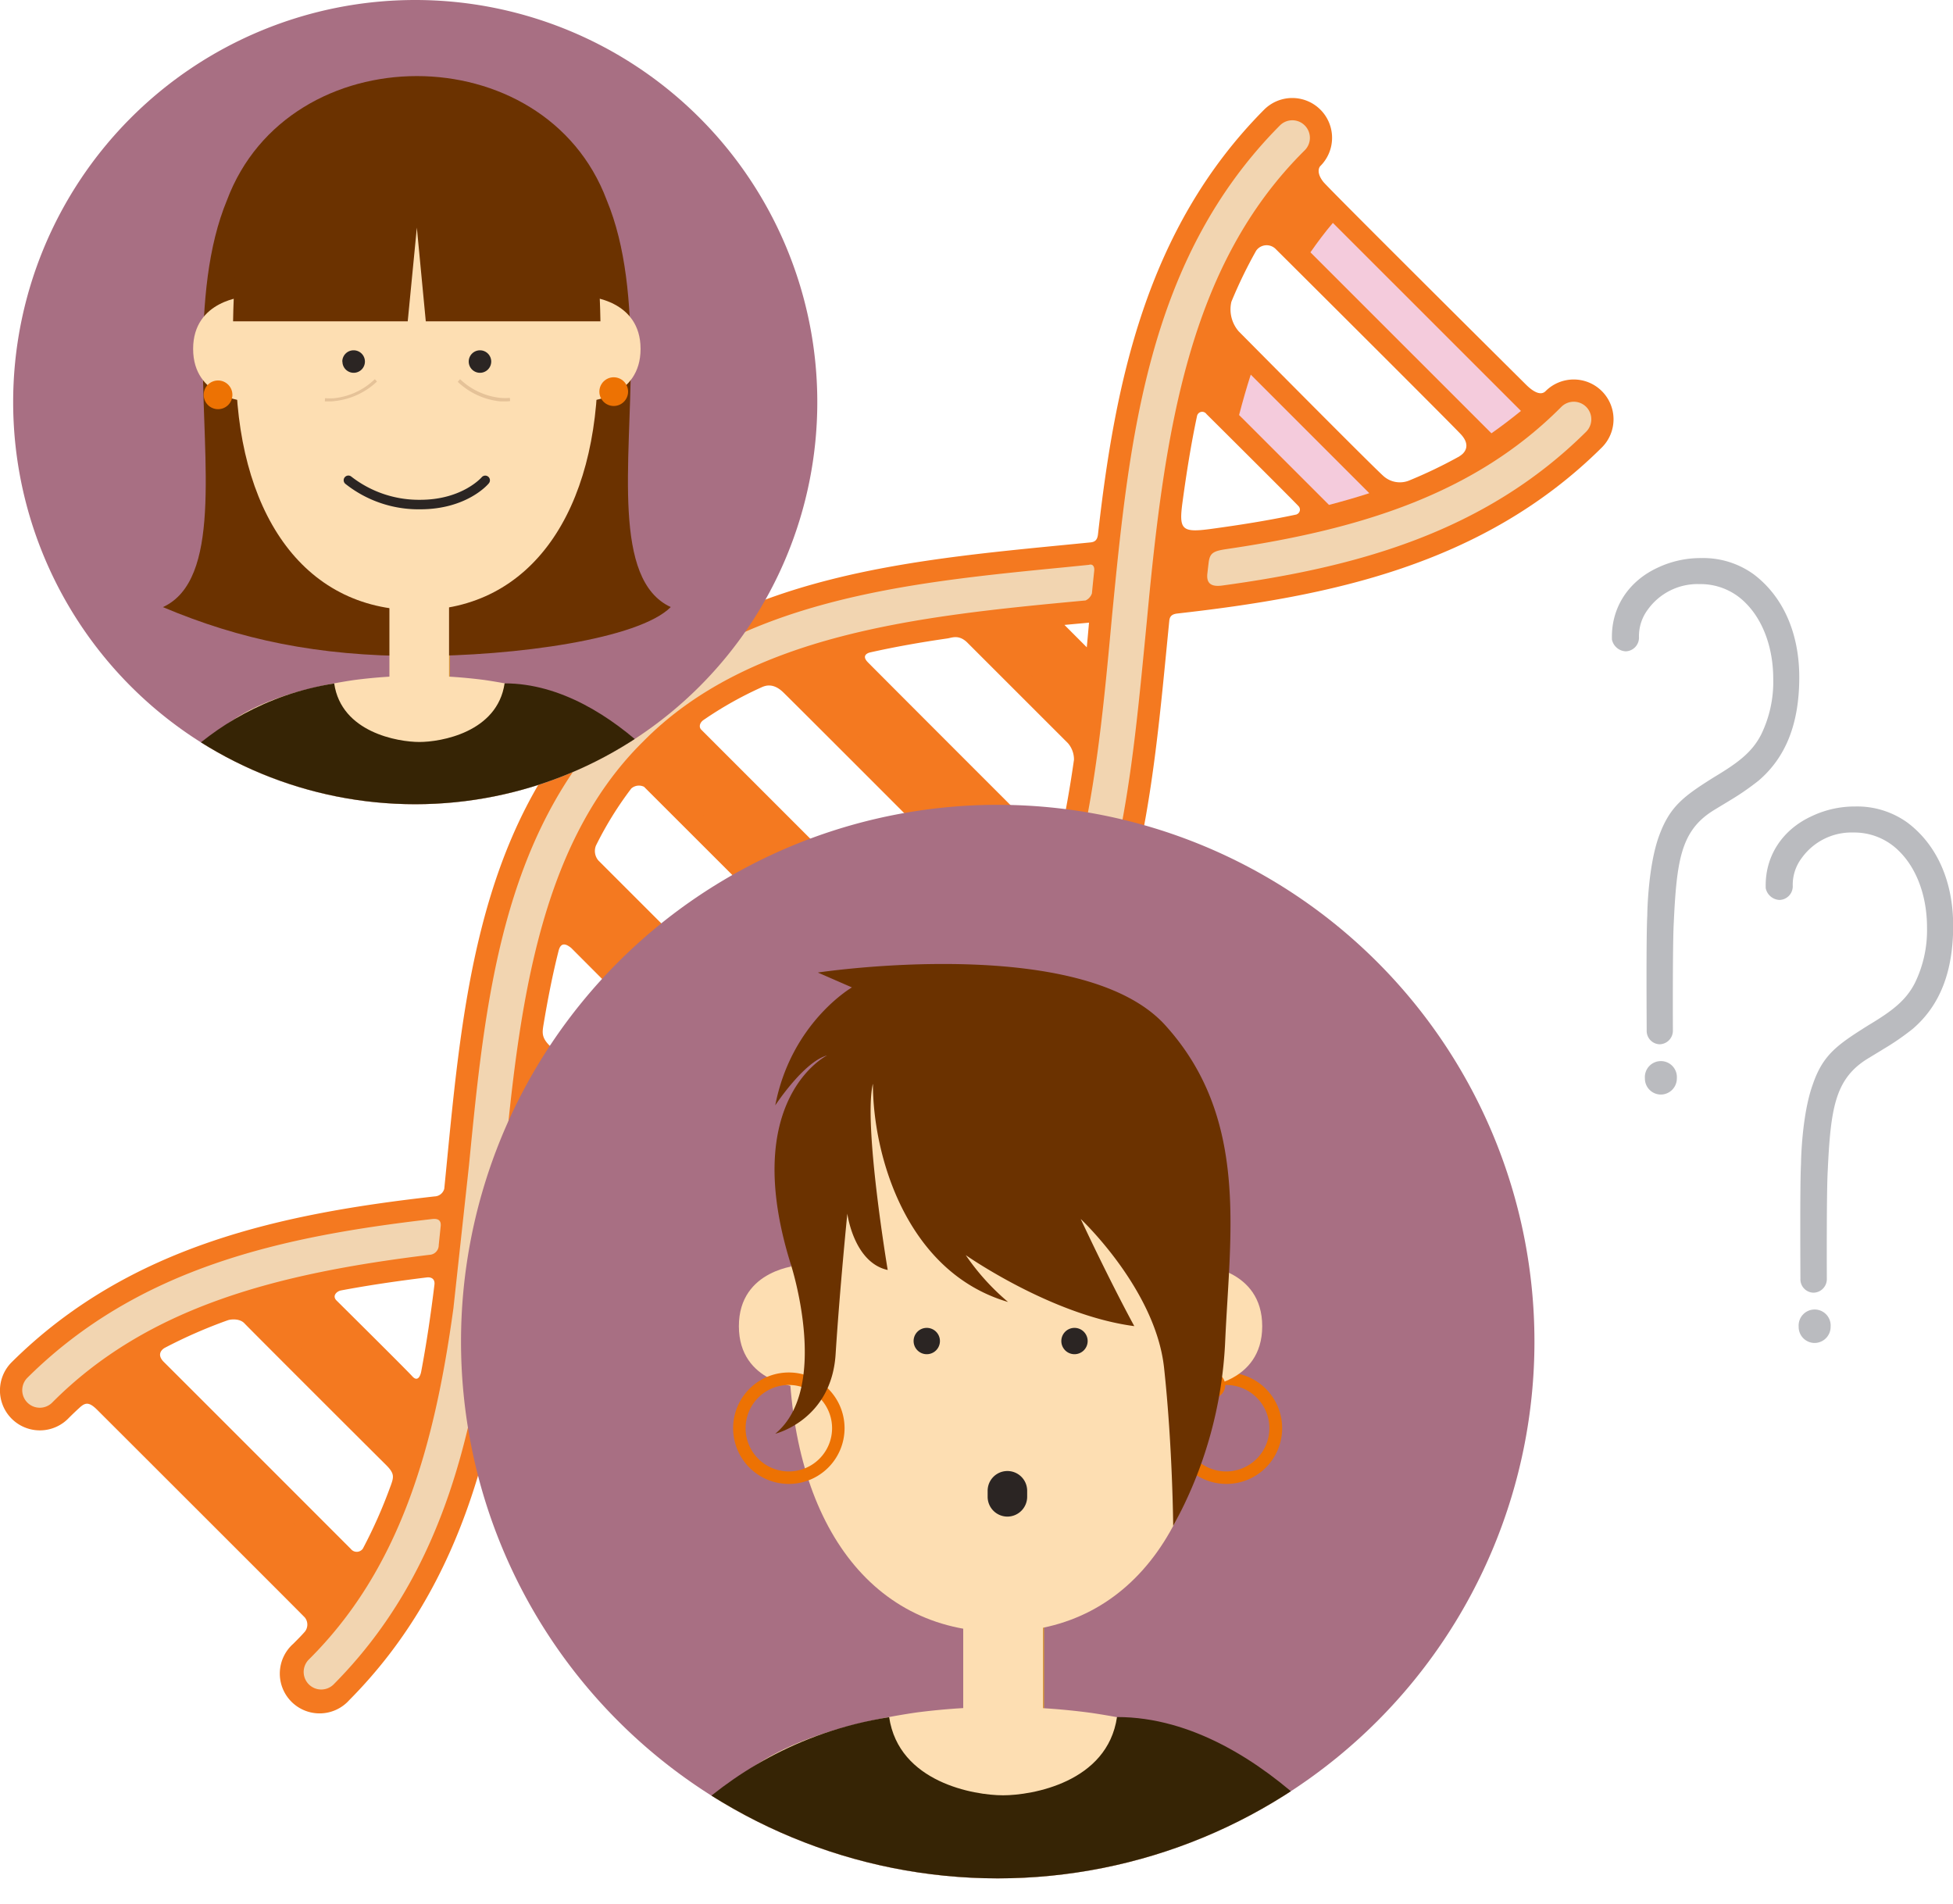 <svg id="Camada_1" data-name="Camada 1" xmlns="http://www.w3.org/2000/svg" xmlns:xlink="http://www.w3.org/1999/xlink" viewBox="0 0 458.49 446.92"><defs><style>.cls-1{fill:#a86f83;}.cls-2{fill:#babbbf;}.cls-3{fill:#f47920;}.cls-4{fill:#f2d5b1;}.cls-5{fill:#f4cbdc;}.cls-6{clip-path:url(#clip-path);}.cls-7{fill:#d4953d;}.cls-8{fill:#fddeb2;}.cls-9{fill:#362405;}.cls-10{fill:#6b3200;}.cls-11{fill:#2b2523;}.cls-12{fill:#e5c298;}.cls-13{fill:#ed7203;}.cls-14{clip-path:url(#clip-path-2);}</style><clipPath id="clip-path"><path class="cls-1" d="M3.09,94.39A94.39,94.39,0,1,0,97.48,0,94.39,94.39,0,0,0,3.09,94.39"/></clipPath><clipPath id="clip-path-2"><path class="cls-1" d="M108.23,314.92a126,126,0,1,0,126-126,126,126,0,0,0-126,126"/></clipPath></defs><path class="cls-2" d="M389.65,245.13a3.14,3.14,0,0,1-3.07-3.27c0-1.44-.15-22.07.14-27,0-.91.21-11.61,2.74-18.58s5.72-9.33,13.06-13.93c5.6-3.36,8.8-5.8,10.91-9.88a28.24,28.24,0,0,0,2.86-13.09c0-7.22-2.35-13.7-6.44-17.79A14.79,14.79,0,0,0,399,137.11a14.37,14.37,0,0,0-12.17,6,10.39,10.39,0,0,0-2.06,6.56v.09a3.21,3.21,0,0,1-3.12,3.13,3.47,3.47,0,0,1-3.23-2.79l0-.3c-.14-7.24,3.92-13.45,10.88-16.61A23.49,23.49,0,0,1,399.42,131a20.18,20.18,0,0,1,12.28,3.81c6.9,5.21,10.7,13.79,10.7,24.17,0,10.81-3.11,18.73-9.5,24.22a61.46,61.46,0,0,1-6.87,4.74c-.71.45-3.63,2.18-4.27,2.61-7.12,4.7-8.15,11.53-8.82,26-.3,5.15-.21,25.46-.21,25.46A3.19,3.19,0,0,1,389.65,245.13Z"/><path class="cls-2" d="M389.84,256.93a3.76,3.76,0,0,1-3.68-3.82,3.76,3.76,0,1,1,7.5,0A3.78,3.78,0,0,1,389.84,256.93Z"/><path class="cls-2" d="M425.75,303.44a3.14,3.14,0,0,1-3.08-3.26c0-1.45-.14-22.08.14-27,0-.91.22-11.6,2.75-18.58,2.38-7,5.72-9.32,13.06-13.93,5.59-3.35,8.8-5.8,10.9-9.88a28.23,28.23,0,0,0,2.87-13.08c0-7.22-2.35-13.71-6.44-17.8a14.83,14.83,0,0,0-10.85-4.49,14.38,14.38,0,0,0-12.17,6.05,10.39,10.39,0,0,0-2.06,6.56v.1a3.2,3.2,0,0,1-3.12,3.12,3.46,3.46,0,0,1-3.23-2.78l0-.31c-.14-7.24,3.92-13.45,10.88-16.61a23.46,23.46,0,0,1,10.16-2.24,20.21,20.21,0,0,1,12.27,3.81c6.91,5.22,10.7,13.8,10.7,24.17,0,10.81-3.1,18.73-9.49,24.22a59.56,59.56,0,0,1-6.88,4.74c-.7.45-3.62,2.19-4.26,2.61-7.12,4.7-8.15,11.53-8.82,26-.3,5.15-.21,25.46-.21,25.46A3.19,3.19,0,0,1,425.75,303.44Z"/><path class="cls-2" d="M425.94,315.24a3.75,3.75,0,0,1-3.68-3.82,3.76,3.76,0,1,1,7.5,0A3.78,3.78,0,0,1,425.94,315.24Z"/><path class="cls-3" d="M376.06,91.82a9.34,9.34,0,0,0-13.22,0c-1.08,1.09-2.81.25-4.61-1.55C347.5,79.62,312,44.32,310.7,42.73c-1.52-1.88-1.23-3.26-.72-3.77a9.34,9.34,0,1,0-13.21-13.22c-27.73,27.92-35,64.23-39,99.65-.14,1.27-.63,1.82-1.75,1.93-40.79,4.05-83.84,6.83-114.55,37.18-30.35,30.71-33.12,73.76-37.17,114.53a2.42,2.42,0,0,1-2.29,1.81c-35.31,4-71.46,11.29-99.29,38.94A9.34,9.34,0,0,0,16,333c.87-.88,1.75-1.72,2.65-2.54,1.35-1.25,2.23-1.45,4.16.47,9.68,9.67,47.87,47.8,48.76,48.76a2.66,2.66,0,0,1,0,3.32c-.88,1-1.79,1.91-2.72,2.84A9.34,9.34,0,1,0,82,399.07c27.68-27.87,35-64.09,39-99.45.16-1.45.42-2,1.78-2.14,40.78-4.05,83.82-6.82,114.53-37.18,30.36-30.71,33.14-73.75,37.19-114.54.1-1.12.64-1.61,1.94-1.75,35.42-4,71.72-11.25,99.64-39A9.34,9.34,0,0,0,376.06,91.82Zm-284.37,257a114.65,114.65,0,0,1-6.51,14.71,1.76,1.76,0,0,1-2.81.07c-8.26-8.27-42.36-42.38-43.9-43.89-1.75-1.73-.52-2.94.26-3.35a115.21,115.21,0,0,1,14.72-6.44c.79-.28,2.84-.45,3.93.71.93,1,25.95,26,33.3,33.3C92.67,345.93,92.46,346.71,91.69,348.83ZM102,301.47c-.85,7-1.86,13.83-3.12,20.5-.17.89-.78,2.54-2.08,1.11-1-1.14-13.12-13.17-17.79-17.8-1.12-1.12.09-2.18,1-2.36,6.57-1.24,13.31-2.22,20.16-3.06C101.26,299.73,102.11,300.2,102,301.47Zm29.83-23.61-6.5.62c-1.71.16-2.06-.93-1.94-2.2.19-2.12.4-4.23.6-6.34.07-.78.56-2.07,2.07-.51,1,1,4,4.05,6.14,6.15C133.34,276.75,132.6,277.78,131.79,277.86Zm47.45-7.31c-6.07,1.54-12.39,2.8-18.93,3.84a4.36,4.36,0,0,1-3.64-1.24c-1.18-1.13-21.38-21.38-27.7-27.72-1.91-1.9-1.7-3.11-1.42-4.87,1-6,2.13-11.77,3.54-17.35.52-2.1,1.75-1.7,3-.66,0,0,44.19,44.32,45.44,45.44A1.43,1.43,0,0,1,179.24,270.55Zm37.46-17a81.69,81.69,0,0,1-13,8.13c-1.73.88-2.8.73-4.32-.79L140.49,202a3.42,3.42,0,0,1-.59-3.5,82.46,82.46,0,0,1,8.3-13.41,2.71,2.71,0,0,1,3-.4s64,63.93,65.24,65.23S217.31,253.09,216.7,253.56ZM240.49,223a88,88,0,0,1-7.23,13c-.53.77-2.31,1.6-4-.1l-64.64-64.63c-.58-.59-.4-1.62.55-2.27a87,87,0,0,1,13.65-7.68c.89-.4,2.69-1.05,5,1.14,2,1.91,44.94,44.9,55.51,55.5A5.42,5.42,0,0,1,240.49,223Zm11.64-44.67c-.94,6.62-2.07,13-3.46,19.23-.16.77-.88,1.9-2.23.61s-41.28-41.25-42.72-42.73-.21-2.12.57-2.3c5.85-1.31,11.91-2.38,18.15-3.28,1.06-.16,2.74-1,4.77,1.1l23.51,23.5A5.86,5.86,0,0,1,252.13,178.3Zm3-26.39-5.24-5.25,5.77-.53C255.49,148.06,255.32,150,255.14,151.91Zm49.28-31.18c-6.56,1.4-13.34,2.48-20.23,3.41s-7.45.11-6.54-6.53c.93-6.82,2-13.54,3.38-20a1.23,1.23,0,0,1,2.21-.45c5.33,5.29,21,20.9,21.62,21.63A1.18,1.18,0,0,1,304.42,120.73Zm38.19-13.63a111.24,111.24,0,0,1-11.9,5.71,5.78,5.78,0,0,1-5.81-1c-1.77-1.48-25.41-25.3-34.1-34.07a7.88,7.88,0,0,1-1.71-6.93,108.88,108.88,0,0,1,5.82-12,3,3,0,0,1,4.62-.35c9.66,9.61,41.31,41.15,43.43,43.45C345.46,104.64,343.77,106.44,342.61,107.1Z"/><path class="cls-4" d="M103,292.27c.15-1.49.31-3,.46-4.47.17-1.77-1.22-1.73-2-1.65-34.55,4-68.69,11.07-95.09,37.32a4.12,4.12,0,0,0,5.81,5.84c22.59-22.78,53.39-30.45,88.65-34.76A2.27,2.27,0,0,0,103,292.27Z"/><path class="cls-4" d="M306.3,29.44a4.11,4.11,0,0,0-5.82,0c-31.24,31.43-35.38,73.79-39.41,115.05-3.65,39.73-7.43,80.82-33.27,106.28-24.12,24.48-62.2,29.19-100.12,32.75l-.84,8.34,1.46-.15c38.09-3.71,77.45-7.54,105.28-35.06,27.57-27.88,31.4-67.27,35.12-105.35l.58-6c4.13-44.19,9.74-83,37-110A4.12,4.12,0,0,0,306.3,29.44Z"/><path class="cls-4" d="M106.45,307.06c-4.48,32.69-12.52,61.22-33.94,82.48a4.12,4.12,0,0,0,5.81,5.85c24.75-24.92,32.46-56.68,36.62-89.32l2.89-26.88c3.63-39.38,7.59-79.92,33.16-105.13,24.95-25.31,64.73-29.49,103.86-33.11a2.82,2.82,0,0,0,1.49-1.66q.26-2.65.54-5.31c.11-1.18-.49-1.64-1.24-1.39l-5.18.52c-38.06,3.71-77.44,7.55-105.24,35.06-27.56,27.86-31.39,67.21-35.11,105.27Z"/><path class="cls-3" d="M245,212l1-3.54c.5-1.75.37-3-1.68-5.09-8.57-8.59-37-37.09-38.78-38.77a5.21,5.21,0,0,0-5-1.58c-1.23.36-2.45.74-3.65,1.13-1,.32-2.49,1.6-.5,3.47,1.68,1.58,34.53,34.5,44.63,44.62C242.85,214.11,244.62,213.09,245,212Z"/><path class="cls-3" d="M254.3,168.43c.33-2.16.64-4.32.95-6.48a5,5,0,0,0-1-3.52c-.89-.9-3.06-3.06-3.06-3.06-.89-.83-1.3-.9-2.71-.76q-3.69.39-7.32.81c-1.24.15-1,1-.52,1.61,0,0,11.15,11.18,11.9,11.89A1,1,0,0,0,254.3,168.43Z"/><path class="cls-3" d="M226.46,247.34q.66-.69,1.29-1.41c2-2.34.71-3.27-.59-4.76,0,0-56.72-56.9-58.55-58.55s-3-1.36-3.47-1c-1.13,1-2.24,2.07-3.33,3.16-.54.53-1.23,1.8.57,3.76s58.93,58.92,58.93,58.92A3.53,3.53,0,0,0,226.46,247.34Z"/><path class="cls-3" d="M144.92,277.67c1.59-.18,3.23-.37,4.91-.58,1-.13,1.7-1.73-.21-3.64-4.25-4.28-11.42-11.47-13.39-13.38-2.84-2.76-3.22-.84-3.35.22q-.28,2.28-.54,4.59a6.29,6.29,0,0,0,1.52,5c1.14,1.43,4.31,4.51,6.33,6.43A6.54,6.54,0,0,0,144.92,277.67Z"/><path class="cls-3" d="M190.26,268.27c1.31-.44,2.6-.89,3.89-1.36.93-.35,2.42-1.43.08-3.77l-47.67-47.67c-1.21-1.31-3.19-1.67-3.8-.07-.48,1.3-.95,2.62-1.4,4a4.77,4.77,0,0,0,1.21,4.32c1.25,1.47,32.86,32.92,42.56,42.56C186.89,268,189.49,268.53,190.26,268.27Z"/><path class="cls-5" d="M357.06,96.46,312.91,52.32c-1.89,2.22-3.62,4.54-5.27,6.91l42.49,42.48C352.42,100.11,354.72,98.36,357.06,96.46Z"/><path class="cls-5" d="M321.46,115.77,293.63,87.94c-1,3.1-1.9,6.27-2.74,9.48L312,118.52C315.23,117.67,318.38,116.77,321.46,115.77Z"/><path class="cls-3" d="M95.05,337.14c.4-1.37.8-2.74,1.18-4.14.22-.8.71-2.2-1.26-4.34C93.5,327.06,85.35,319,81.31,315c-1.68-1.67-2.9-2.11-4.41-1.74q-2.69.67-5.34,1.42c-1.61.46-1.34,1.44-.2,2.57,5.2,5.13,19.07,18.87,20.59,20.61C93.83,340,94.76,338.12,95.05,337.14Z"/><path class="cls-3" d="M77.92,375.26c.68-1,1.35-2,2-3a4,4,0,0,0-.54-4.24c-7.7-7.73-35.8-35.92-37.42-37.42-1.87-1.74-3.46-1.5-4-1.11-1.13.76-2.23,1.54-3.32,2.35-.69.51-1.69,1.74-.12,3.45,1.36,1.49,32,32,40.07,40.07A2.29,2.29,0,0,0,77.92,375.26Z"/><path class="cls-4" d="M372.37,95.5a4.13,4.13,0,0,0-5.82,0c-20.45,20.61-47.6,28.84-78.68,33.4-3.19.47-3.87,1-4.14,3.28-.1.8-.19,1.6-.28,2.4-.27,2.26.76,3.23,3.45,2.87,31.2-4.26,61.51-12.31,85.47-36.11A4.13,4.13,0,0,0,372.37,95.5Z"/><path class="cls-1" d="M3.09,94.39A94.39,94.39,0,1,0,97.48,0,94.39,94.39,0,0,0,3.09,94.39"/><g class="cls-6"><path class="cls-7" d="M98.64,169.15a7,7,0,0,1-7-7V136.45a7,7,0,0,1,14,0v25.69a7,7,0,0,1-7,7"/><path class="cls-8" d="M153.19,188.81c0-14.05-10.54-24.89-39.29-29.17a118,118,0,0,0-30.85,0c-28.76,4.28-39.3,15.12-39.3,29.17,0,1.51,0,3,.06,4.46H153.13c0-1.46.06-3,.06-4.46"/><path class="cls-9" d="M118.46,160.41c-1.69,11.52-15,13.76-20,13.76s-18.33-2.22-20-13.74c-32.6,5.13-47.18,31.38-47.14,32.84H166.08c0-1.46-21.17-32.86-47.62-32.86"/><path class="cls-10" d="M97.86,154c23.22,0,52.13-4,59.61-11.5-13.8-6.35-9.38-34-9.38-57.7,0-13.68-1.15-27-5.65-37.81C127.88,8.15,67.84,8.15,53.28,47c-4.49,10.85-5.65,24.13-5.65,37.81,0,23.74,4.42,51.35-9.38,57.7C56.32,150.15,74.64,154,97.86,154"/><path class="cls-8" d="M57.58,94.14s-12.24-.7-12.24-12.24S57.58,69.65,57.58,69.65Z"/><path class="cls-8" d="M138.14,94.14s12.24-.7,12.24-12.24-12.24-12.25-12.24-12.25Z"/><path class="cls-8" d="M140.35,85.68c0,34-15.43,57.55-42.49,57.55s-42.5-23.56-42.5-57.55S59.83,21.5,97.86,21.5s42.49,30.21,42.49,64.18"/><path class="cls-11" d="M98.65,119.55a27.61,27.61,0,0,1-17.6-6,1.1,1.1,0,0,1,1.47-1.64h0a25.81,25.81,0,0,0,16.13,5.41c9.84,0,14.39-5.24,14.44-5.3a1.1,1.1,0,0,1,1.68,1.42C114.57,113.72,109.57,119.55,98.65,119.55Z"/><path class="cls-11" d="M115.32,84.87a2.64,2.64,0,1,1-2.64-2.64,2.64,2.64,0,0,1,2.64,2.64"/><path class="cls-11" d="M80.39,84.87A2.64,2.64,0,1,0,83,82.23a2.64,2.64,0,0,0-2.64,2.64"/><path class="cls-10" d="M97.86,53.43l2.1,22h41c-.47-29.18-6.32-54.19-43.12-54.19s-42.65,25-43.12,54.19h41Z"/><path class="cls-8" d="M98.42,169.48a7,7,0,0,1-7-7v-25.7a7,7,0,0,1,14,0v25.7a7,7,0,0,1-7,7"/></g><path class="cls-12" d="M77.41,94.22c-.38,0-.77,0-1.16,0l.06-.75a13.34,13.34,0,0,0,2.19,0A16.21,16.21,0,0,0,88,89l.5.56a17,17,0,0,1-10,4.59C78.18,94.21,77.8,94.22,77.41,94.22Z"/><path class="cls-12" d="M118.61,94.22c-.39,0-.77,0-1.15,0a17,17,0,0,1-10-4.59L108,89a16.18,16.18,0,0,0,9.52,4.4,13.22,13.22,0,0,0,2.18,0l.06.75C119.38,94.21,119,94.22,118.61,94.22Z"/><circle class="cls-13" cx="51.19" cy="92.68" r="3.37"/><circle class="cls-13" cx="144.08" cy="91.93" r="3.37"/><path class="cls-1" d="M108.23,314.92a126,126,0,1,0,126-126,126,126,0,0,0-126,126"/><g class="cls-14"><path class="cls-13" d="M287.88,322.17A13.08,13.08,0,1,0,301,335.25a13.08,13.08,0,0,0-13.08-13.08m0,23.23A10.15,10.15,0,1,1,298,335.25a10.15,10.15,0,0,1-10.15,10.15"/><path class="cls-7" d="M235.77,414.72a9.36,9.36,0,0,1-9.35-9.36V371.07a9.36,9.36,0,1,1,18.71,0v34.29a9.36,9.36,0,0,1-9.36,9.36"/><path class="cls-8" d="M308.6,441c0-18.75-14.07-33.22-52.46-38.93A156.83,156.83,0,0,0,215,402c-38.39,5.71-52.46,20.18-52.46,38.93,0,2,0,4,.09,6H308.51c.06-2,.09-3.94.09-6"/><path class="cls-8" d="M235.48,415.15a9.35,9.35,0,0,1-9.35-9.35V371.5a9.36,9.36,0,1,1,18.71,0v34.3a9.35,9.35,0,0,1-9.36,9.35"/><path class="cls-9" d="M262.23,403.05c-2.25,15.38-20,18.37-26.75,18.37s-24.47-3-26.74-18.34c-43.51,6.84-63,41.88-62.92,43.84h180c.05-2-28.25-43.87-63.57-43.87"/><path class="cls-8" d="M187.78,325.63s-14.32-.82-14.32-14.32S187.78,297,187.78,297Z"/><path class="cls-8" d="M282,325.63s14.32-.82,14.32-14.32S282,297,282,297Z"/><path class="cls-8" d="M284.62,315.74c0,39.76-18.05,67.33-49.71,67.33s-49.72-27.57-49.72-67.33,5.22-75.09,49.72-75.09,49.71,35.33,49.71,75.09"/><path class="cls-11" d="M255.34,314.79a3.09,3.09,0,1,1-3.09-3.09,3.09,3.09,0,0,1,3.09,3.09"/><path class="cls-11" d="M214.48,314.79a3.09,3.09,0,1,0,3.08-3.09,3.08,3.08,0,0,0-3.08,3.09"/><path class="cls-13" d="M287.63,325.18a3,3,0,1,1-3-3,3,3,0,0,1,3,3"/><path class="cls-13" d="M185.19,322.17a13.08,13.08,0,1,0,13.08,13.08,13.08,13.08,0,0,0-13.08-13.08m0,23.23a10.15,10.15,0,1,1,10.15-10.15,10.16,10.16,0,0,1-10.15,10.15"/><path class="cls-10" d="M204.93,254.48c0,16.71,7.83,44.15,31.73,51.14a54.51,54.51,0,0,1-9.94-11s20.12,14.13,39.57,16.67c0,0-5.2-9.43-12.58-25.15,0,0,17.57,16.47,19.57,34.93s2.14,37.11,2.14,37.11a98.67,98.67,0,0,0,12.21-43.41c1.14-25.44,5.61-52.44-14.1-74.14S192,228.29,192,228.29l8,3.49S185.76,240,182,259.47c0,0,6.69-10.23,12.18-11.73,0,0-20.74,10.23-8.46,49.25,0,0,9.29,28.84-3.72,39.56,0,0,13.18-3.17,14.17-18.67s2.75-33,2.75-33,1.49,11.48,9.48,13.23c0,0-5.74-34.18-3.49-43.66"/><path class="cls-11" d="M236.5,356a4.65,4.65,0,0,1-4.64-4.64v-1.42a4.64,4.64,0,0,1,9.28,0v1.42A4.66,4.66,0,0,1,236.5,356"/></g></svg>